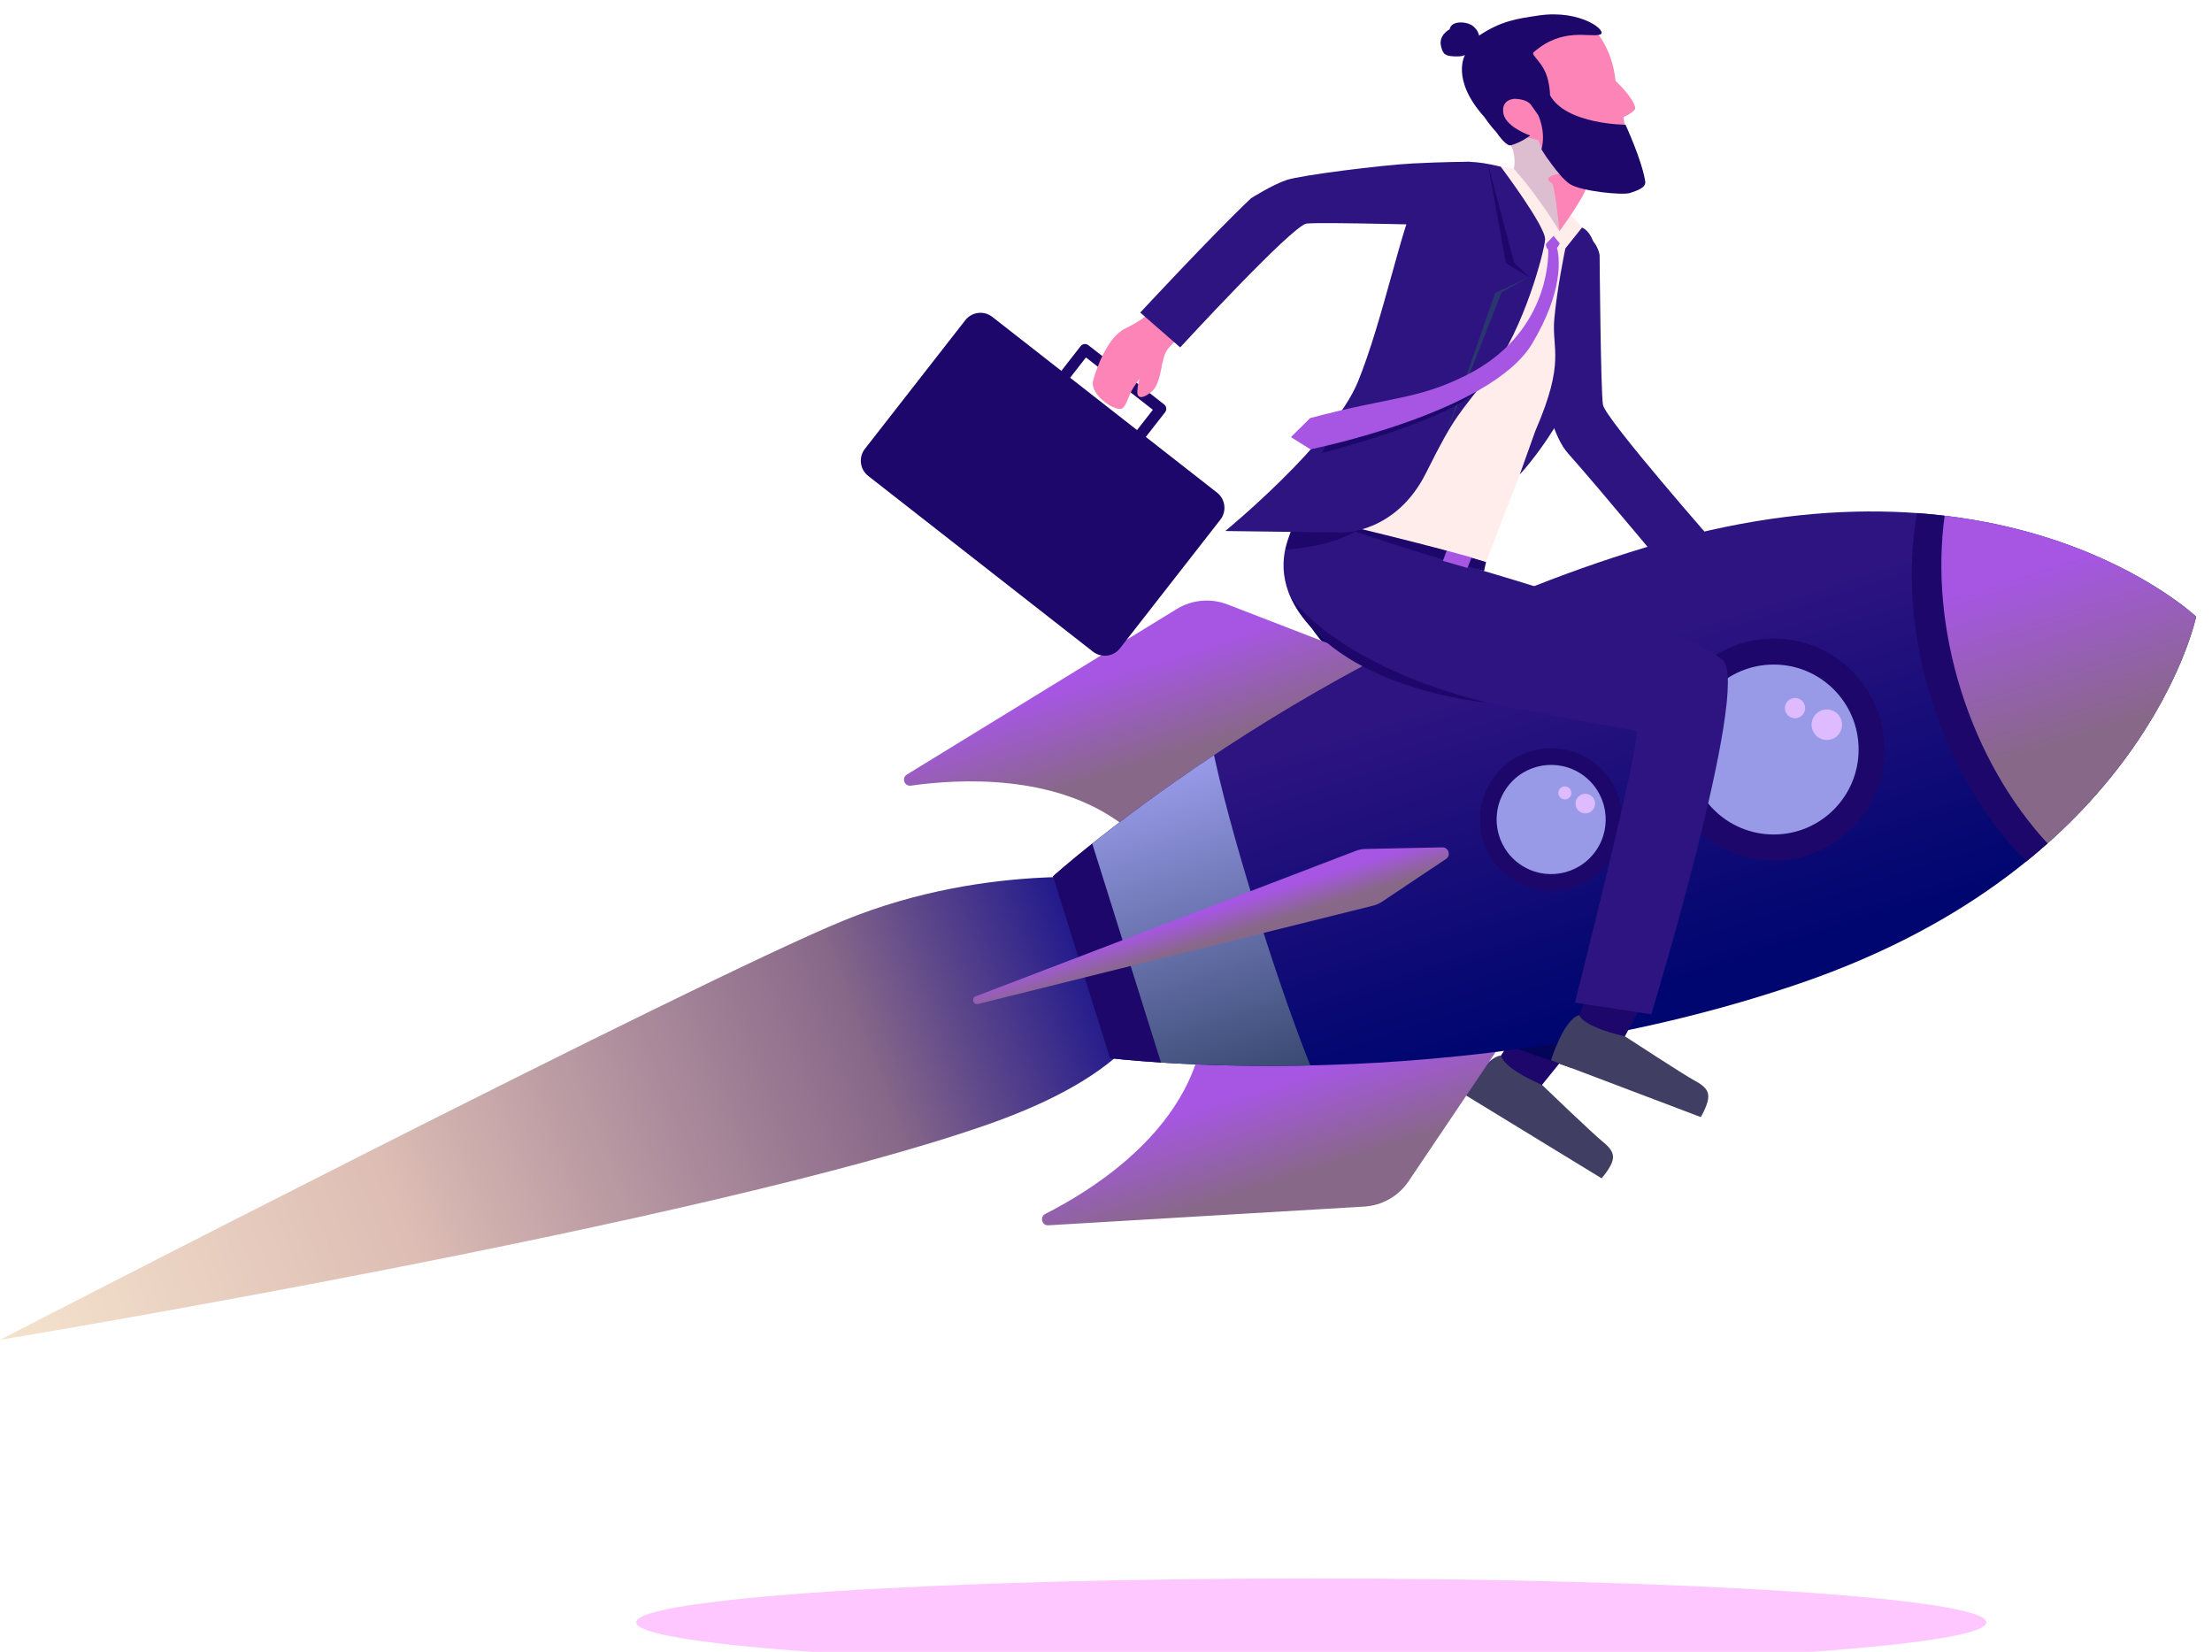 <svg width="616" height="460" viewBox="0 0 616 460" fill="none" xmlns="http://www.w3.org/2000/svg">
<g filter="url(#filter0_d_145_208)">
<path d="M477.31 148.487C477.31 148.487 479.625 150.898 481.332 151.461C483.04 152.024 485.859 151.918 489.093 153.191C492.327 154.465 492.847 156.773 492.315 157.209C491.78 157.644 488.712 155.227 486.394 155.696C486.394 155.696 491.26 158.606 492.847 160.04C494.433 161.474 497.011 163.107 496.482 164.493C495.95 165.878 493.097 171.475 490.426 171.762C487.754 172.046 478.268 168.071 475.421 163.231C472.574 158.391 470.891 157.136 470.891 157.136L477.313 148.487H477.31Z" fill="#FC84B6"/>
<path d="M445.462 67.044C445.462 67.044 445.762 104.766 446.387 108.696C447.01 112.625 478.712 148.684 478.712 148.684L469.162 160.702C469.162 160.702 445.644 132.322 436.626 122.197C429.249 113.917 426.644 84.756 426.644 84.756C426.644 84.756 421.893 70.145 432.948 63.605C444.006 57.062 445.462 67.047 445.462 67.047V67.044Z" fill="#2D1481"/>
<path d="M314.988 241.044C314.988 241.044 276.181 235.53 235.152 252.255C194.124 268.984 0 369.101 0 369.101C0 369.101 196.895 336.569 275.256 309.062C353.617 281.553 314.988 241.047 314.988 241.047V241.044Z" fill="url(#paint0_linear_145_208)"/>
<path d="M422.745 282.618L416.725 291.892L428.339 299.446L435.91 290.065L422.745 282.618Z" fill="#1D076B"/>
<path d="M417.997 289.932C417.997 289.932 418.158 293.199 429.418 298.106C429.418 298.106 443.755 311.885 446.327 313.927C448.899 315.969 449.694 317.602 448.899 319.686C448.104 321.771 446.016 324.127 446.016 324.127L407.94 300.853C407.94 300.853 413.47 290.331 417.997 289.932Z" fill="#403E63"/>
<path d="M414.848 163.507C414.848 163.507 468.999 190.898 475.635 200.264C481.852 209.04 437.774 293.453 437.774 293.453L417.468 286.302C417.468 286.302 450.114 216.009 448.216 215.202C435.236 209.666 388.054 193.796 373.623 180.401C346.182 154.931 368.422 138.002 368.422 138.002L414.848 163.504V163.507Z" fill="#040559"/>
<path d="M417.109 288.072L392.258 324.95C389.465 329.094 384.905 331.696 379.918 331.992L291.95 337.205C290.134 337.313 289.478 334.857 291.101 334.034C303.329 327.842 325.777 313.839 333.154 291.687L417.106 288.075L417.109 288.072Z" fill="url(#paint1_linear_145_208)"/>
<path d="M383.288 180.335L341.831 164.314C337.173 162.514 331.942 162.989 327.684 165.6L252.548 211.686C250.994 212.639 251.862 215.029 253.663 214.775C267.229 212.854 293.646 211.487 312.356 225.435L383.285 180.335H383.288Z" fill="url(#paint2_linear_145_208)"/>
<path d="M462.782 147.102C560.286 119.132 611.583 167.717 611.583 167.717C611.583 167.717 597.27 236.939 501.309 269.819C405.347 302.698 309.146 290.661 309.146 290.661L301.198 265.342L293.25 240.022C293.25 240.022 365.282 175.071 462.785 147.102H462.782Z" fill="url(#paint3_linear_145_208)"/>
<path d="M309.146 290.661L301.198 265.342L293.25 240.022C293.25 240.022 297.088 236.564 304.175 230.907L323.317 291.88C314.272 291.299 309.149 290.658 309.149 290.658L309.146 290.661Z" fill="#1D076B"/>
<path d="M350.453 251.263C356.573 270.76 361.502 284.17 364.889 292.685C347.437 293.072 333.081 292.513 323.314 291.886L304.172 230.914C311.872 224.77 323.417 216.027 338.077 206.281C339.851 214.476 343.429 228.893 350.453 251.266V251.263Z" fill="url(#paint4_linear_145_208)"/>
<path d="M546.121 188.309C551.413 205.167 559.926 219.712 570.198 230.862C568.309 232.544 566.345 234.22 564.287 235.89C552.978 224.458 543.576 209.009 537.889 190.898C532.204 172.784 531.089 154.728 533.833 138.88C536.474 139.07 539.043 139.321 541.554 139.621C539.499 154.649 540.829 171.453 546.121 188.312V188.309Z" fill="#1D076B"/>
<path d="M541.554 139.618C587.696 145.105 611.583 167.721 611.583 167.721C611.583 167.721 604.913 199.946 570.198 230.865C559.926 219.715 551.413 205.168 546.121 188.312C540.829 171.453 539.502 154.649 541.554 139.621V139.618Z" fill="url(#paint5_linear_145_208)"/>
<path d="M493.953 235.606C510.996 235.606 524.812 221.776 524.812 204.717C524.812 187.657 510.996 173.828 493.953 173.828C476.91 173.828 463.094 187.657 463.094 204.717C463.094 221.776 476.91 235.606 493.953 235.606Z" fill="#1D076B"/>
<path d="M493.953 228.379C507.008 228.379 517.592 217.785 517.592 204.717C517.592 191.649 507.008 181.055 493.953 181.055C480.897 181.055 470.314 191.649 470.314 204.717C470.314 217.785 480.897 228.379 493.953 228.379Z" fill="#989AE8"/>
<path d="M512.963 198.195C513.175 195.859 511.455 193.794 509.121 193.582C506.787 193.37 504.724 195.092 504.512 197.428C504.3 199.764 506.021 201.83 508.355 202.041C510.688 202.253 512.752 200.531 512.963 198.195Z" fill="#DEBBFE"/>
<path d="M499.036 190.493C497.549 190.962 496.724 192.544 497.19 194.032C497.658 195.521 499.239 196.346 500.725 195.881C502.212 195.412 503.037 193.83 502.572 192.341C502.104 190.853 500.523 190.027 499.036 190.493Z" fill="#DEBBFE"/>
<path d="M445.994 238.245C453.737 230.494 453.737 217.928 445.994 210.177C438.25 202.426 425.696 202.426 417.952 210.177C410.209 217.928 410.209 230.494 417.952 238.245C425.696 245.996 438.25 245.996 445.994 238.245Z" fill="#1D076B"/>
<path d="M444.386 232.957C449.216 226.091 447.571 216.606 440.712 211.772C433.852 206.938 424.377 208.585 419.547 215.45C414.718 222.316 416.363 231.801 423.222 236.635C430.081 241.469 439.557 239.822 444.386 232.957Z" fill="#989AE8"/>
<path d="M441.473 222.501C442.979 222.501 444.199 221.279 444.199 219.772C444.199 218.265 442.979 217.044 441.473 217.044C439.968 217.044 438.747 218.265 438.747 219.772C438.747 221.279 439.968 222.501 441.473 222.501Z" fill="#DEBBFE"/>
<path d="M435.239 215.071C434.284 215.371 433.752 216.39 434.054 217.346C434.353 218.302 435.372 218.835 436.327 218.532C437.282 218.233 437.814 217.213 437.511 216.257C437.212 215.301 436.194 214.769 435.239 215.071Z" fill="#DEBBFE"/>
<path d="M402.669 235.212L384.775 247.155C384.071 247.624 383.291 247.969 382.469 248.175L272.373 275.572C271.019 275.908 270.402 273.951 271.708 273.452L377.676 232.895C378.468 232.593 379.302 232.429 380.148 232.411L401.651 231.963C403.422 231.927 404.147 234.229 402.672 235.212H402.669Z" fill="url(#paint6_linear_145_208)"/>
<path d="M443.087 270.599L438.889 280.827L451.7 286.093L457.403 275.475L443.087 270.599Z" fill="#1D076B"/>
<path d="M439.775 278.667C439.775 278.667 440.536 281.846 452.513 284.581C452.513 284.581 469.153 295.462 472.057 296.992C474.962 298.523 476.047 299.981 475.651 302.174C475.255 304.367 473.641 307.072 473.641 307.072L431.917 291.26C431.917 291.26 435.405 279.895 439.778 278.664L439.775 278.667Z" fill="#403E63"/>
<path d="M413.28 155.012C413.28 155.012 471.562 171.886 479.818 179.863C487.552 187.332 459.86 278.461 459.86 278.461L438.581 275.2C438.581 275.2 457.651 200.07 455.635 199.628C441.854 196.594 392.554 189.749 375.893 179.264C344.212 159.323 362.934 138.565 362.934 138.565L413.277 155.015L413.28 155.012Z" fill="#2D1481"/>
<path d="M392.747 180.483C399.33 163.978 404.621 150.314 404.621 150.314L392.747 180.483Z" fill="#2D1481"/>
<path d="M402.905 149.249C402.905 149.249 379.74 142.389 366.757 137.473C366.757 137.473 365.826 138.235 366.05 140.153C366.05 140.153 393.539 149.894 413.283 155.015L413.845 152.468L402.908 149.252L402.905 149.249Z" fill="#1D076B"/>
<path d="M410.052 150.674L403.225 148.375L401.82 152.181L408.656 154.153L410.052 150.674Z" fill="#A656E3"/>
<path d="M380.916 141.015C380.916 141.015 377.863 144.597 359.607 143.475L358.023 149.035C358.023 149.035 375.304 148.197 380.913 141.012L380.916 141.015Z" fill="#1D076B"/>
<path d="M414.19 191.673C414.19 191.673 371.771 188.061 359.501 162.348C359.501 162.348 371.958 181.26 414.19 191.673Z" fill="#1D076B"/>
<path d="M421.557 42.965C421.557 42.965 403.793 39.546 399.191 45.3C394.591 51.051 374.312 116.05 366.047 140.153C366.047 140.153 403.781 149.119 413.842 152.465C413.842 152.465 427.738 116.473 433.008 102.718C438.279 88.963 453.296 68.354 436.209 54.935C428.611 48.969 421.557 42.965 421.557 42.965Z" fill="#FFEDEC"/>
<path d="M417.934 42.423C417.934 42.423 430.53 59.17 430.279 62.688C430.028 66.206 424.48 87.357 415.265 99.633C406.051 111.908 405.504 110.889 397.129 127.684C388.755 144.479 373.947 144.301 373.947 144.301L341.214 143.871C341.214 143.871 371.251 119.25 378.187 102.225C385.123 85.2 390.378 58.589 394.754 50.406C399.13 42.221 404.011 38.959 417.937 42.42L417.934 42.423Z" fill="#2D1481"/>
<path d="M440.561 59.367L435.922 65.174C435.922 65.174 433.579 76.409 432.839 84.859C432.099 93.307 436 96.581 427.578 115.95L423.223 128.141C423.223 128.141 430.98 120.003 437.641 106.621C444.302 93.238 448.823 63.006 440.558 59.367H440.561Z" fill="#2D1481"/>
<path d="M414.353 41.646L421.648 69.107L425.822 73.145L419.375 69.31L414.353 41.646Z" fill="#1D076B"/>
<path d="M425.822 73.145L418.145 77.432L402.5 117.408L416.39 77.559L425.822 73.145Z" fill="#29376E"/>
<path d="M368.075 122.148C368.075 122.148 401.741 113.651 411.116 105.045C411.116 105.045 379.106 117.175 369.77 119.223L368.075 122.148Z" fill="#1D076B"/>
<path d="M433.598 65.002C434.148 64.43 434.356 63.753 434.356 63.753L432.628 61.681L430.506 63.962C430.506 63.962 430.518 65.041 431.162 65.535C431.237 68.629 430.863 89.154 408.408 100.453C394.612 107.395 387.332 106.4 364.856 112.426L359.501 117.723L364.935 121.117C364.935 121.117 415.078 111.058 426.647 91.734C435.52 76.915 434.296 67.755 433.598 65.005V65.002Z" fill="#A656E3"/>
<path d="M304.359 177.461L241.783 128.531C239.447 126.704 239.033 123.328 240.858 120.99L268.81 85.173C270.635 82.835 274.008 82.42 276.344 84.247L338.92 133.177C341.256 135.005 341.67 138.381 339.845 140.719L311.893 176.535C310.068 178.874 306.695 179.288 304.359 177.461Z" fill="#1D076B"/>
<path d="M316.433 118.554C315.756 118.025 315.638 117.048 316.164 116.373L321.05 110.112L302.416 95.54L297.529 101.802C297 102.479 296.024 102.597 295.35 102.071C294.673 101.542 294.555 100.564 295.081 99.89L300.923 92.403C301.452 91.725 302.428 91.607 303.102 92.134L324.184 108.617C324.861 109.147 324.979 110.124 324.453 110.798L318.611 118.285C318.083 118.963 317.106 119.081 316.433 118.554Z" fill="#1D076B"/>
<path d="M327.802 90.567C327.802 90.567 325.221 92.69 324.526 94.348C323.831 96.006 323.16 99.515 323.16 99.515L320.319 98.045C320.319 98.045 317.971 100.199 315.556 104.059C314.244 106.161 313.788 108.702 312.649 109.652C311.002 111.022 303.407 106.028 304.401 102.041C305.051 99.433 308.224 89.995 313.265 87.53C318.306 85.064 319.687 83.482 319.687 83.482L327.799 90.567H327.802Z" fill="#FC84B6"/>
<path d="M323.456 98.111C323.456 98.111 322.864 103.021 320.951 104.821C319.038 106.624 316.535 107.631 316.726 104.836C316.916 102.041 317.983 98.807 319.001 97.264C320.02 95.722 323.456 98.108 323.456 98.108V98.111Z" fill="#FC84B6"/>
<path d="M358.328 46.114C354.33 47.43 348.404 51.205 348.389 51.214C337.575 61.436 317.536 83.04 317.536 83.04L328.66 92.742C328.66 92.742 359.906 58.749 363.85 58.262C367.797 57.778 405.468 58.813 405.468 58.813C405.468 58.813 419.049 58.099 412.059 45.551C411.615 44.755 410.339 41.7 409.535 41.071C409.245 41.023 402.053 41.071 393.548 41.51C384.642 41.966 362.33 44.795 358.325 46.111L358.328 46.114Z" fill="#2D1481"/>
<path d="M443.903 4.217C443.903 4.217 448.908 8.942 449.908 18.568C449.908 18.568 454.393 22.515 455.375 25.904C455.698 27.014 452.09 28.626 452.09 28.626C452.09 28.626 453.166 34.888 453.516 37.377C453.87 39.87 454.181 41.909 451.244 42.95C448.306 43.987 442.522 45.112 441.812 48.098C441.105 51.084 434.287 60.368 434.287 60.368C434.287 60.368 432.434 56.211 429.959 51.834C428.384 49.045 426.595 46.407 422.66 44.305C422.66 44.305 423.8 39.619 418.487 33.1C413.171 26.581 409.635 16.305 415.277 10.216C420.92 4.129 437.424 -3.445 443.903 4.217Z" fill="#FC84B6"/>
<path d="M426.586 34.546C426.586 34.546 427.919 34.994 428.372 34.954C428.372 34.954 430.053 39.471 430.923 40.236C431.793 41.001 435.505 43.7 449.34 43.412C449.34 43.412 435.396 43.848 432.773 44.704C430.149 45.557 431.24 46.447 432.123 46.931C433.005 47.414 434.287 60.368 434.287 60.368C434.287 60.368 428.146 50.258 421.557 42.965C421.557 42.965 422.301 40.514 421.041 36.803C419.78 33.091 426.589 34.543 426.589 34.543L426.586 34.546Z" fill="#DDBDD0"/>
<path d="M452.673 30.728C452.673 30.728 436.206 30.707 431.654 22.54C431.642 21.629 431.533 20.174 431.098 18.323C429.889 13.192 426.139 11.401 427.097 10.557C435.084 3.494 442.758 6.489 445.55 5.645C448.025 4.894 440.449 -1.461 428.481 0.312C422.367 1.219 418.052 1.815 411.884 5.917C411.884 5.917 411.757 4.504 410.188 3.246C408.62 1.987 404.183 1.555 403.697 4.153C403.697 4.153 400.475 5.787 401.324 8.981C401.835 10.905 402.252 11.568 404.902 11.695C407.553 11.822 407.997 11.274 407.997 11.274C407.997 11.274 403.911 18.02 413.298 28.517C415.045 31.094 416.604 32.689 416.604 32.689C417.804 34.431 419.687 36.724 420.699 36.464C423.612 35.711 426.118 33.741 426.118 33.741C426.118 33.741 419.436 31.421 418.689 27.697C417.943 23.973 421.149 23.426 422.113 23.523C423.078 23.619 425.392 23.762 426.447 25.323C427.194 26.427 428.33 27.997 428.33 27.997C428.33 27.997 430.618 32.546 429.27 37.598C429.27 37.598 434.045 45.209 437.161 47.242C440.28 49.275 451.972 50.437 453.958 49.732C455.946 49.027 458.44 48.292 458.162 46.51C457.237 40.551 452.667 30.728 452.667 30.728H452.673Z" fill="#1D076B"/>
<path d="M365.171 459.997C468.997 459.997 553.165 454.524 553.165 447.773C553.165 441.022 468.997 435.549 365.171 435.549C261.344 435.549 177.176 441.022 177.176 447.773C177.176 454.524 261.344 459.997 365.171 459.997Z" fill="#FFC7FF"/>
</g>
<defs>
<filter id="filter0_d_145_208" x="-4" y="0.001" width="619.583" height="467.996" filterUnits="userSpaceOnUse" color-interpolation-filters="sRGB">
<feFlood flood-opacity="0" result="BackgroundImageFix"/>
<feColorMatrix in="SourceAlpha" type="matrix" values="0 0 0 0 0 0 0 0 0 0 0 0 0 0 0 0 0 0 127 0" result="hardAlpha"/>
<feOffset dy="4"/>
<feGaussianBlur stdDeviation="2"/>
<feComposite in2="hardAlpha" operator="out"/>
<feColorMatrix type="matrix" values="0 0 0 0 0 0 0 0 0 0 0 0 0 0 0 0 0 0 0.25 0"/>
<feBlend mode="normal" in2="BackgroundImageFix" result="effect1_dropShadow_145_208"/>
<feBlend mode="normal" in="SourceGraphic" in2="effect1_dropShadow_145_208" result="shape"/>
</filter>
<linearGradient id="paint0_linear_145_208" x1="3.938" y1="378.711" x2="323.005" y2="254.398" gradientUnits="userSpaceOnUse">
<stop stop-color="#F5E3CD"/>
<stop offset="0.34" stop-color="#DDBDB4"/>
<stop offset="0.74" stop-color="#886889"/>
<stop offset="1" stop-color="#00008D"/>
</linearGradient>
<linearGradient id="paint1_linear_145_208" x1="361.935" y1="338.225" x2="346.039" y2="287.703" gradientUnits="userSpaceOnUse">
<stop offset="0.27" stop-color="#886889"/>
<stop offset="0.77" stop-color="#A656E3"/>
</linearGradient>
<linearGradient id="paint2_linear_145_208" x1="325.266" y1="221.449" x2="309.371" y2="170.93" gradientUnits="userSpaceOnUse">
<stop offset="0.27" stop-color="#886889"/>
<stop offset="0.77" stop-color="#A656E3"/>
</linearGradient>
<linearGradient id="paint3_linear_145_208" x1="475.736" y1="278.05" x2="437.061" y2="155.132" gradientUnits="userSpaceOnUse">
<stop offset="0.09" stop-color="#000670"/>
<stop offset="0.82" stop-color="#2D1481"/>
</linearGradient>
<linearGradient id="paint4_linear_145_208" x1="346.276" y1="298.61" x2="319.123" y2="212.313" gradientUnits="userSpaceOnUse">
<stop stop-color="#394A72"/>
<stop offset="1" stop-color="#989AE8"/>
</linearGradient>
<linearGradient id="paint5_linear_145_208" x1="593.22" y1="223.673" x2="564.516" y2="132.444" gradientUnits="userSpaceOnUse">
<stop offset="0.27" stop-color="#886889"/>
<stop offset="0.77" stop-color="#A656E3"/>
</linearGradient>
<linearGradient id="paint6_linear_145_208" x1="339.658" y1="261.727" x2="334.842" y2="246.423" gradientUnits="userSpaceOnUse">
<stop offset="0.27" stop-color="#886889"/>
<stop offset="0.77" stop-color="#A656E3"/>
</linearGradient>
</defs>
</svg>
